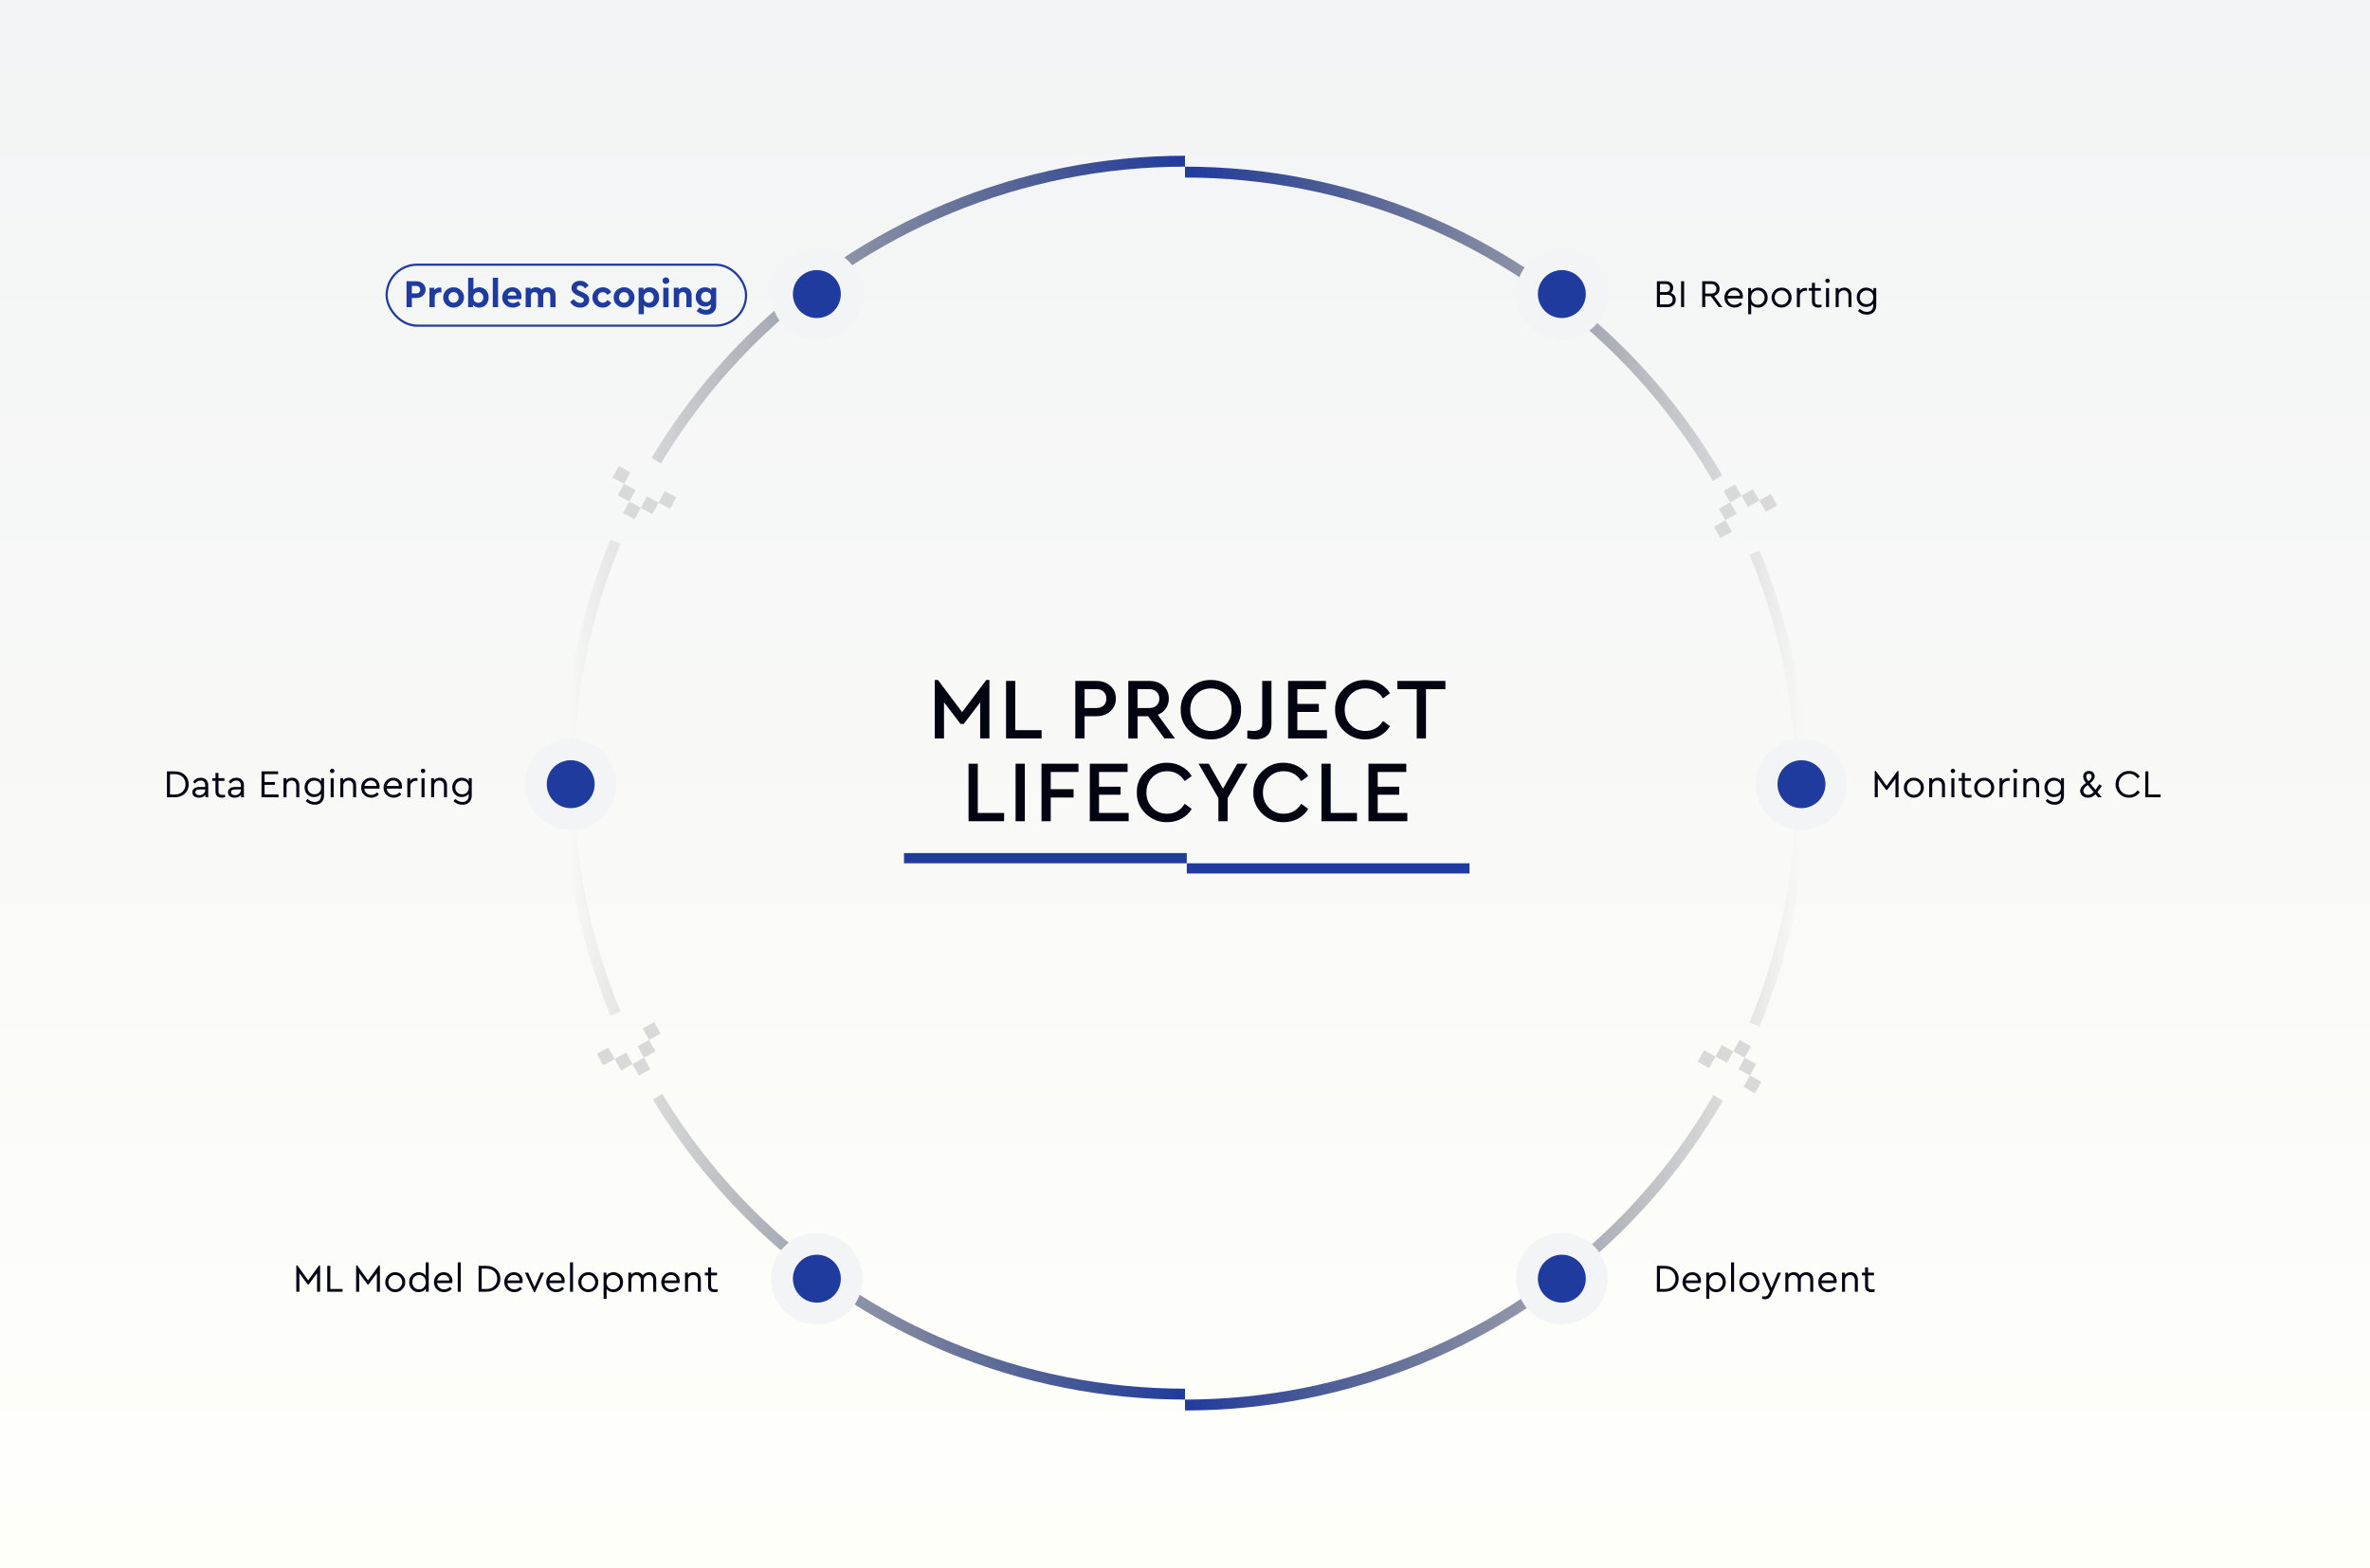 <?xml version="1.0" encoding="UTF-8"?>
<svg xmlns="http://www.w3.org/2000/svg" width="1088" height="720" viewBox="0 0 1088 720" fill="none">
  <rect x="0" y="0" width="1088" height="720" fill="#808080" stroke="none"/>
  <g clip-path="url(#clip0_16_491)">
    <rect width="1088" height="720" fill="white"></rect>
    <rect x="-7" width="1095" height="720" fill="url(#paint0_linear_16_491)"></rect>
    <path d="M544 640C506.836 640 470.036 632.68 435.701 618.458C401.365 604.236 370.168 583.39 343.889 557.111C327.738 540.961 313.64 522.953 301.87 503.5M282.542 465.299C268.32 430.964 261 394.164 261 357C261 319.836 268.32 283.036 282.542 248.701M544 74C506.836 74 470.036 81.32 435.701 95.542C401.365 109.764 370.168 130.61 343.889 156.889C327.462 173.316 313.158 191.664 301.268 211.5" stroke="url(#paint1_linear_16_491)" stroke-width="5"></path>
    <path d="M544 79C581.164 79 617.964 86.32 652.299 100.542C686.635 114.764 717.832 135.61 744.111 161.889C761.363 179.141 776.273 198.512 788.505 219.5M805.458 253.701C819.68 288.036 827 324.836 827 362C827 399.164 819.68 435.964 805.458 470.299M544 645C581.164 645 617.964 637.68 652.299 623.458C686.635 609.236 717.832 588.39 744.111 562.111C761.5 544.722 776.51 525.18 788.796 504" stroke="url(#paint2_linear_16_491)" stroke-width="5"></path>
    <path d="M186.63 141V129.12H191.094C192.342 129.12 193.368 129.474 194.172 130.182C194.976 130.89 195.378 131.814 195.378 132.954C195.378 134.082 194.976 135.006 194.172 135.726C193.368 136.446 192.342 136.806 191.094 136.806H189.06V141H186.63ZM189.06 134.682H191.094C191.658 134.682 192.096 134.526 192.408 134.214C192.732 133.89 192.894 133.47 192.894 132.954C192.894 132.45 192.726 132.042 192.39 131.73C192.066 131.418 191.634 131.262 191.094 131.262H189.06V134.682ZM202.627 132.09V134.232H201.979C201.235 134.232 200.647 134.43 200.215 134.826C199.795 135.222 199.585 135.798 199.585 136.554V141H197.155V132.09H199.387V133.152C200.011 132.372 200.827 131.982 201.835 131.982C202.135 131.982 202.399 132.018 202.627 132.09ZM203.454 136.536C203.43 135.264 203.892 134.166 204.84 133.242C205.788 132.318 206.916 131.868 208.224 131.892C209.532 131.868 210.66 132.318 211.608 133.242C212.568 134.166 213.036 135.264 213.012 136.536C213.036 137.808 212.568 138.912 211.608 139.848C210.648 140.772 209.514 141.222 208.206 141.198C206.898 141.222 205.77 140.772 204.822 139.848C203.886 138.912 203.43 137.808 203.454 136.536ZM209.862 138.282C210.306 137.826 210.528 137.25 210.528 136.554C210.528 135.858 210.306 135.276 209.862 134.808C209.43 134.34 208.884 134.106 208.224 134.106C207.552 134.106 207 134.34 206.568 134.808C206.136 135.264 205.92 135.846 205.92 136.554C205.92 137.25 206.136 137.826 206.568 138.282C207 138.738 207.552 138.966 208.224 138.966C208.884 138.966 209.43 138.738 209.862 138.282ZM223.099 133.224C223.915 134.1 224.323 135.21 224.323 136.554C224.323 137.898 223.915 139.014 223.099 139.902C222.283 140.778 221.251 141.216 220.003 141.216C218.743 141.216 217.789 140.778 217.141 139.902V141H214.909V127.5H217.339V132.954C217.987 132.246 218.875 131.892 220.003 131.892C221.251 131.892 222.283 132.336 223.099 133.224ZM221.857 136.536C221.857 135.816 221.635 135.228 221.191 134.772C220.759 134.316 220.213 134.088 219.553 134.088C218.905 134.088 218.365 134.31 217.933 134.754C217.513 135.186 217.303 135.786 217.303 136.554C217.303 137.322 217.513 137.922 217.933 138.354C218.365 138.786 218.905 139.002 219.553 139.002C220.225 139.002 220.777 138.774 221.209 138.318C221.641 137.862 221.857 137.268 221.857 136.536ZM226.229 141V127.5H228.659V141H226.229ZM239.253 137.364H233.007C233.151 137.928 233.439 138.366 233.871 138.678C234.315 138.978 234.861 139.128 235.509 139.128C236.385 139.128 237.213 138.828 237.993 138.228L239.001 139.884C237.933 140.772 236.745 141.216 235.437 141.216C234.069 141.24 232.905 140.796 231.945 139.884C230.997 138.96 230.535 137.85 230.559 136.554C230.535 135.27 230.985 134.166 231.909 133.242C232.833 132.318 233.937 131.868 235.221 131.892C236.445 131.892 237.447 132.288 238.227 133.08C239.019 133.872 239.415 134.856 239.415 136.032C239.415 136.464 239.361 136.908 239.253 137.364ZM233.007 135.654H237.057C237.045 135.114 236.853 134.682 236.481 134.358C236.121 134.022 235.671 133.854 235.131 133.854C234.615 133.854 234.165 134.016 233.781 134.34C233.397 134.664 233.139 135.102 233.007 135.654ZM255.045 135.474V141H252.615V135.816C252.615 135.288 252.471 134.868 252.183 134.556C251.895 134.244 251.511 134.088 251.031 134.088C250.551 134.088 250.155 134.244 249.843 134.556C249.543 134.868 249.393 135.27 249.393 135.762V141H246.963V135.816C246.963 135.288 246.819 134.868 246.531 134.556C246.243 134.244 245.859 134.088 245.379 134.088C244.887 134.088 244.491 134.244 244.191 134.556C243.891 134.868 243.741 135.288 243.741 135.816V141H241.311V132.09H243.543V132.882C244.167 132.222 245.007 131.892 246.063 131.892C247.227 131.892 248.109 132.318 248.709 133.17C249.465 132.318 250.455 131.892 251.679 131.892C252.711 131.892 253.527 132.216 254.127 132.864C254.739 133.512 255.045 134.382 255.045 135.474ZM261.739 138.588L263.413 137.328C264.253 138.48 265.225 139.056 266.329 139.056C266.857 139.056 267.271 138.942 267.571 138.714C267.871 138.474 268.021 138.15 268.021 137.742C268.021 137.406 267.919 137.148 267.715 136.968C267.511 136.776 267.109 136.542 266.509 136.266L265.231 135.69C263.311 134.838 262.351 133.698 262.351 132.27C262.351 131.262 262.723 130.452 263.467 129.84C264.211 129.216 265.153 128.904 266.293 128.904C267.181 128.904 267.961 129.108 268.633 129.516C269.305 129.912 269.833 130.458 270.217 131.154L268.561 132.432C267.949 131.52 267.193 131.064 266.293 131.064C265.861 131.064 265.507 131.166 265.231 131.37C264.955 131.574 264.817 131.856 264.817 132.216C264.817 132.516 264.913 132.762 265.105 132.954C265.309 133.134 265.675 133.344 266.203 133.584L267.553 134.178C268.573 134.634 269.317 135.132 269.785 135.672C270.253 136.2 270.487 136.86 270.487 137.652C270.487 138.72 270.097 139.584 269.317 140.244C268.537 140.892 267.541 141.216 266.329 141.216C265.333 141.216 264.433 140.982 263.629 140.514C262.837 140.046 262.207 139.404 261.739 138.588ZM271.956 136.536C271.956 135.24 272.418 134.142 273.342 133.242C274.266 132.342 275.394 131.892 276.726 131.892C278.478 131.892 279.768 132.624 280.596 134.088L278.904 135.402C278.304 134.538 277.59 134.106 276.762 134.106C276.078 134.106 275.514 134.34 275.07 134.808C274.638 135.264 274.422 135.84 274.422 136.536C274.422 137.244 274.638 137.832 275.07 138.3C275.514 138.756 276.078 138.984 276.762 138.984C277.59 138.984 278.304 138.558 278.904 137.706L280.596 139.002C280.2 139.698 279.666 140.244 278.994 140.64C278.334 141.024 277.578 141.216 276.726 141.216C275.418 141.24 274.29 140.79 273.342 139.866C272.394 138.93 271.932 137.82 271.956 136.536ZM281.712 136.536C281.688 135.264 282.15 134.166 283.098 133.242C284.046 132.318 285.174 131.868 286.482 131.892C287.79 131.868 288.918 132.318 289.866 133.242C290.826 134.166 291.294 135.264 291.27 136.536C291.294 137.808 290.826 138.912 289.866 139.848C288.906 140.772 287.772 141.222 286.464 141.198C285.156 141.222 284.028 140.772 283.08 139.848C282.144 138.912 281.688 137.808 281.712 136.536ZM288.12 138.282C288.564 137.826 288.786 137.25 288.786 136.554C288.786 135.858 288.564 135.276 288.12 134.808C287.688 134.34 287.142 134.106 286.482 134.106C285.81 134.106 285.258 134.34 284.826 134.808C284.394 135.264 284.178 135.846 284.178 136.554C284.178 137.25 284.394 137.826 284.826 138.282C285.258 138.738 285.81 138.966 286.482 138.966C287.142 138.966 287.688 138.738 288.12 138.282ZM301.339 133.224C302.167 134.1 302.581 135.204 302.581 136.536C302.581 137.868 302.167 138.984 301.339 139.884C300.523 140.772 299.497 141.216 298.261 141.216C297.145 141.216 296.257 140.856 295.597 140.136V144.24H293.167V132.09H295.399V133.206C296.011 132.33 296.965 131.892 298.261 131.892C299.497 131.892 300.523 132.336 301.339 133.224ZM300.115 136.554C300.115 135.822 299.899 135.228 299.467 134.772C299.035 134.316 298.483 134.088 297.811 134.088C297.163 134.088 296.623 134.304 296.191 134.736C295.771 135.168 295.561 135.768 295.561 136.536C295.561 137.304 295.771 137.91 296.191 138.354C296.623 138.786 297.163 139.002 297.811 139.002C298.471 139.002 299.017 138.774 299.449 138.318C299.893 137.862 300.115 137.274 300.115 136.554ZM304.487 141V132.09H306.917V141H304.487ZM304.145 128.85C304.145 128.418 304.295 128.058 304.595 127.77C304.895 127.482 305.261 127.338 305.693 127.338C306.125 127.338 306.491 127.482 306.791 127.77C307.103 128.058 307.259 128.418 307.259 128.85C307.259 129.27 307.103 129.624 306.791 129.912C306.491 130.2 306.125 130.344 305.693 130.344C305.261 130.344 304.895 130.2 304.595 129.912C304.295 129.624 304.145 129.27 304.145 128.85ZM317.511 135.474V141H315.099V135.798C315.099 135.282 314.943 134.868 314.631 134.556C314.331 134.232 313.935 134.07 313.443 134.07C312.951 134.07 312.543 134.232 312.219 134.556C311.907 134.868 311.751 135.282 311.751 135.798V141H309.321V132.09H311.553V132.9C312.225 132.228 313.095 131.892 314.163 131.892C315.195 131.892 316.011 132.216 316.611 132.864C317.211 133.512 317.511 134.382 317.511 135.474ZM326.565 132.09H328.797V140.01C328.797 141.438 328.383 142.536 327.555 143.304C326.727 144.072 325.605 144.456 324.189 144.456C322.521 144.456 321.063 143.904 319.815 142.8L321.093 141.108C322.125 141.876 323.091 142.26 323.991 142.26C324.723 142.26 325.299 142.08 325.719 141.72C326.151 141.36 326.367 140.838 326.367 140.154V139.668C325.719 140.376 324.813 140.73 323.649 140.73C322.413 140.73 321.393 140.316 320.589 139.488C319.785 138.66 319.383 137.598 319.383 136.302C319.383 134.994 319.785 133.932 320.589 133.116C321.393 132.3 322.413 131.892 323.649 131.892C324.945 131.892 325.917 132.33 326.565 133.206V132.09ZM326.403 136.266C326.403 135.534 326.187 134.97 325.755 134.574C325.335 134.166 324.801 133.962 324.153 133.962C323.481 133.962 322.929 134.172 322.497 134.592C322.065 135.012 321.849 135.576 321.849 136.284C321.849 136.992 322.065 137.568 322.497 138.012C322.941 138.456 323.493 138.678 324.153 138.678C324.789 138.678 325.323 138.462 325.755 138.03C326.187 137.598 326.403 137.01 326.403 136.266Z" fill="#203B9E"></path>
    <path d="M76.638 366V354.12H80.166C82.134 354.12 83.7 354.672 84.864 355.776C86.04 356.868 86.628 358.29 86.628 360.042C86.628 361.782 86.04 363.21 84.864 364.326C83.688 365.442 82.122 366 80.166 366H76.638ZM78.042 364.74H80.148C81.684 364.74 82.902 364.302 83.802 363.426C84.714 362.55 85.17 361.422 85.17 360.042C85.17 358.65 84.72 357.528 83.82 356.676C82.92 355.812 81.696 355.38 80.148 355.38H78.042V364.74ZM95.598 360.6V366H94.302V364.866C93.63 365.754 92.646 366.198 91.35 366.198C90.438 366.198 89.7 365.976 89.136 365.532C88.572 365.076 88.29 364.476 88.29 363.732C88.29 362.988 88.578 362.394 89.154 361.95C89.73 361.506 90.492 361.284 91.44 361.284H94.212V360.528C94.212 359.82 94.02 359.274 93.636 358.89C93.264 358.506 92.748 358.314 92.088 358.314C91.104 358.314 90.252 358.782 89.532 359.718L88.614 358.962C89.394 357.678 90.582 357.036 92.178 357.036C93.234 357.036 94.068 357.348 94.68 357.972C95.292 358.584 95.598 359.46 95.598 360.6ZM94.212 362.634V362.418H91.602C90.342 362.418 89.712 362.832 89.712 363.66C89.712 364.092 89.88 364.434 90.216 364.686C90.564 364.926 91.002 365.046 91.53 365.046C92.262 365.046 92.892 364.812 93.42 364.344C93.948 363.876 94.212 363.306 94.212 362.634ZM103.326 364.83V366C102.738 366.132 102.252 366.198 101.868 366.198C100.932 366.198 100.206 365.958 99.69 365.478C99.174 364.998 98.916 364.29 98.916 363.354V358.476H97.44V357.234H98.916V354.84H100.302V357.234H103.038V358.476H100.302V363.264C100.302 363.864 100.452 364.296 100.752 364.56C101.064 364.812 101.532 364.938 102.156 364.938C102.492 364.938 102.882 364.902 103.326 364.83ZM111.963 360.6V366H110.667V364.866C109.995 365.754 109.011 366.198 107.715 366.198C106.803 366.198 106.065 365.976 105.501 365.532C104.937 365.076 104.655 364.476 104.655 363.732C104.655 362.988 104.943 362.394 105.519 361.95C106.095 361.506 106.857 361.284 107.805 361.284H110.577V360.528C110.577 359.82 110.385 359.274 110.001 358.89C109.629 358.506 109.113 358.314 108.453 358.314C107.469 358.314 106.617 358.782 105.897 359.718L104.979 358.962C105.759 357.678 106.947 357.036 108.543 357.036C109.599 357.036 110.433 357.348 111.045 357.972C111.657 358.584 111.963 359.46 111.963 360.6ZM110.577 362.634V362.418H107.967C106.707 362.418 106.077 362.832 106.077 363.66C106.077 364.092 106.245 364.434 106.581 364.686C106.929 364.926 107.367 365.046 107.895 365.046C108.627 365.046 109.257 364.812 109.785 364.344C110.313 363.876 110.577 363.306 110.577 362.634ZM120.056 366V354.12H127.67V355.38H121.46V359.016H126.212V360.276H121.46V364.74H127.886V366H120.056ZM137.397 360.492V366H136.011V360.654C136.011 359.958 135.813 359.394 135.417 358.962C135.033 358.53 134.505 358.314 133.833 358.314C133.161 358.314 132.609 358.536 132.177 358.98C131.745 359.412 131.529 359.97 131.529 360.654V366H130.143V357.234H131.439V358.17C132.123 357.414 133.023 357.036 134.139 357.036C135.147 357.036 135.939 357.354 136.515 357.99C137.103 358.614 137.397 359.448 137.397 360.492ZM147.449 357.234H148.763V365.154C148.763 366.474 148.379 367.518 147.611 368.286C146.843 369.054 145.805 369.438 144.497 369.438C142.877 369.438 141.503 368.874 140.375 367.746L141.185 366.774C142.241 367.698 143.333 368.16 144.461 368.16C145.373 368.16 146.087 367.902 146.603 367.386C147.119 366.882 147.377 366.162 147.377 365.226V364.452C147.029 364.908 146.561 365.268 145.973 365.532C145.397 365.784 144.779 365.91 144.119 365.91C142.883 365.91 141.857 365.49 141.041 364.65C140.225 363.81 139.817 362.754 139.817 361.482C139.817 360.222 140.225 359.166 141.041 358.314C141.869 357.462 142.895 357.036 144.119 357.036C144.815 357.036 145.457 357.18 146.045 357.468C146.645 357.744 147.113 358.134 147.449 358.638V357.234ZM147.395 361.482C147.395 360.486 147.095 359.718 146.495 359.178C145.907 358.626 145.187 358.35 144.335 358.35C143.435 358.35 142.691 358.65 142.103 359.25C141.515 359.838 141.221 360.588 141.221 361.5C141.221 362.424 141.515 363.18 142.103 363.768C142.691 364.344 143.435 364.632 144.335 364.632C145.199 364.632 145.925 364.362 146.513 363.822C147.101 363.27 147.395 362.49 147.395 361.482ZM151.8 366V357.234H153.186V366H151.8ZM151.458 353.886C151.458 353.61 151.56 353.376 151.764 353.184C151.968 352.98 152.214 352.878 152.502 352.878C152.778 352.878 153.018 352.98 153.222 353.184C153.426 353.376 153.528 353.61 153.528 353.886C153.528 354.174 153.426 354.414 153.222 354.606C153.03 354.798 152.79 354.894 152.502 354.894C152.214 354.894 151.968 354.798 151.764 354.606C151.56 354.414 151.458 354.174 151.458 353.886ZM163.483 360.492V366H162.097V360.654C162.097 359.958 161.899 359.394 161.503 358.962C161.119 358.53 160.591 358.314 159.919 358.314C159.247 358.314 158.695 358.536 158.263 358.98C157.831 359.412 157.615 359.97 157.615 360.654V366H156.229V357.234H157.525V358.17C158.209 357.414 159.109 357.036 160.225 357.036C161.233 357.036 162.025 357.354 162.601 357.99C163.189 358.614 163.483 359.448 163.483 360.492ZM174.165 362.04H167.235C167.319 362.904 167.661 363.6 168.261 364.128C168.861 364.656 169.593 364.92 170.457 364.92C171.453 364.92 172.347 364.524 173.139 363.732L173.949 364.668C172.965 365.688 171.795 366.198 170.439 366.198C169.131 366.198 168.027 365.76 167.127 364.884C166.239 363.996 165.795 362.91 165.795 361.626C165.795 360.354 166.227 359.274 167.091 358.386C167.967 357.486 169.029 357.036 170.277 357.036C171.417 357.036 172.365 357.408 173.121 358.152C173.889 358.896 174.273 359.844 174.273 360.996C174.273 361.332 174.237 361.68 174.165 362.04ZM167.289 360.816H172.851C172.839 360.048 172.587 359.436 172.095 358.98C171.603 358.524 170.985 358.296 170.241 358.296C169.509 358.296 168.873 358.53 168.333 358.998C167.793 359.454 167.445 360.06 167.289 360.816ZM184.448 362.04H177.518C177.602 362.904 177.944 363.6 178.544 364.128C179.144 364.656 179.876 364.92 180.74 364.92C181.736 364.92 182.63 364.524 183.422 363.732L184.232 364.668C183.248 365.688 182.078 366.198 180.722 366.198C179.414 366.198 178.31 365.76 177.41 364.884C176.522 363.996 176.078 362.91 176.078 361.626C176.078 360.354 176.51 359.274 177.374 358.386C178.25 357.486 179.312 357.036 180.56 357.036C181.7 357.036 182.648 357.408 183.404 358.152C184.172 358.896 184.556 359.844 184.556 360.996C184.556 361.332 184.52 361.68 184.448 362.04ZM177.572 360.816H183.134C183.122 360.048 182.87 359.436 182.378 358.98C181.886 358.524 181.268 358.296 180.524 358.296C179.792 358.296 179.156 358.53 178.616 358.998C178.076 359.454 177.728 360.06 177.572 360.816ZM191.653 357.234V358.458H191.131C190.363 358.458 189.709 358.692 189.169 359.16C188.641 359.628 188.377 360.252 188.377 361.032V366H186.991V357.234H188.287V358.476C188.935 357.6 189.841 357.162 191.005 357.162C191.233 357.162 191.449 357.186 191.653 357.234ZM193.512 366V357.234H194.898V366H193.512ZM193.17 353.886C193.17 353.61 193.272 353.376 193.476 353.184C193.68 352.98 193.926 352.878 194.214 352.878C194.49 352.878 194.73 352.98 194.934 353.184C195.138 353.376 195.24 353.61 195.24 353.886C195.24 354.174 195.138 354.414 194.934 354.606C194.742 354.798 194.502 354.894 194.214 354.894C193.926 354.894 193.68 354.798 193.476 354.606C193.272 354.414 193.17 354.174 193.17 353.886ZM205.196 360.492V366H203.81V360.654C203.81 359.958 203.612 359.394 203.216 358.962C202.832 358.53 202.304 358.314 201.632 358.314C200.96 358.314 200.408 358.536 199.976 358.98C199.544 359.412 199.328 359.97 199.328 360.654V366H197.942V357.234H199.238V358.17C199.922 357.414 200.822 357.036 201.938 357.036C202.946 357.036 203.738 357.354 204.314 357.99C204.902 358.614 205.196 359.448 205.196 360.492ZM215.247 357.234H216.561V365.154C216.561 366.474 216.177 367.518 215.409 368.286C214.641 369.054 213.603 369.438 212.295 369.438C210.675 369.438 209.301 368.874 208.173 367.746L208.983 366.774C210.039 367.698 211.131 368.16 212.259 368.16C213.171 368.16 213.885 367.902 214.401 367.386C214.917 366.882 215.175 366.162 215.175 365.226V364.452C214.827 364.908 214.359 365.268 213.771 365.532C213.195 365.784 212.577 365.91 211.917 365.91C210.681 365.91 209.655 365.49 208.839 364.65C208.023 363.81 207.615 362.754 207.615 361.482C207.615 360.222 208.023 359.166 208.839 358.314C209.667 357.462 210.693 357.036 211.917 357.036C212.613 357.036 213.255 357.18 213.843 357.468C214.443 357.744 214.911 358.134 215.247 358.638V357.234ZM215.193 361.482C215.193 360.486 214.893 359.718 214.293 359.178C213.705 358.626 212.985 358.35 212.133 358.35C211.233 358.35 210.489 358.65 209.901 359.25C209.313 359.838 209.019 360.588 209.019 361.5C209.019 362.424 209.313 363.18 209.901 363.768C210.489 364.344 211.233 364.632 212.133 364.632C212.997 364.632 213.723 364.362 214.311 363.822C214.899 363.27 215.193 362.49 215.193 361.482Z" fill="#020412"></path>
    <path d="M146.469 580.922H146.955V593H145.551V584.486L141.753 589.634H141.249L137.433 584.45V593H136.029V580.922H136.533L141.483 587.78L146.469 580.922ZM150.232 593V581.12H151.636V591.74H157.27V593H150.232ZM173.926 580.922H174.412V593H173.008V584.486L169.21 589.634H168.706L164.89 584.45V593H163.486V580.922H163.99L168.94 587.78L173.926 580.922ZM176.863 588.608C176.839 587.36 177.283 586.28 178.195 585.368C179.119 584.456 180.205 584.012 181.453 584.036C182.713 584.012 183.799 584.456 184.711 585.368C185.623 586.28 186.067 587.36 186.043 588.608C186.067 589.844 185.617 590.924 184.693 591.848C183.769 592.76 182.683 593.204 181.435 593.18C180.187 593.204 179.107 592.76 178.195 591.848C177.283 590.924 176.839 589.844 176.863 588.608ZM184.621 588.626C184.621 587.69 184.315 586.904 183.703 586.268C183.103 585.632 182.353 585.314 181.453 585.314C180.553 585.314 179.797 585.632 179.185 586.268C178.585 586.892 178.285 587.678 178.285 588.626C178.285 589.55 178.585 590.33 179.185 590.966C179.797 591.59 180.547 591.902 181.435 591.902C182.323 591.902 183.073 591.584 183.685 590.948C184.309 590.312 184.621 589.538 184.621 588.626ZM195.427 579.5H196.813V593H195.499V591.614C195.163 592.106 194.695 592.496 194.095 592.784C193.507 593.06 192.871 593.198 192.187 593.198C190.951 593.198 189.919 592.76 189.091 591.884C188.263 590.996 187.849 589.91 187.849 588.626C187.849 587.33 188.263 586.244 189.091 585.368C189.931 584.48 190.963 584.036 192.187 584.036C192.847 584.036 193.465 584.168 194.041 584.432C194.617 584.696 195.079 585.062 195.427 585.53V579.5ZM195.445 588.626C195.445 587.57 195.145 586.754 194.545 586.178C193.957 585.602 193.237 585.314 192.385 585.314C191.497 585.314 190.753 585.626 190.153 586.25C189.565 586.874 189.271 587.66 189.271 588.608C189.271 589.556 189.565 590.348 190.153 590.984C190.753 591.608 191.497 591.92 192.385 591.92C193.237 591.92 193.957 591.632 194.545 591.056C195.145 590.48 195.445 589.67 195.445 588.626ZM207.592 589.04H200.662C200.746 589.904 201.088 590.6 201.688 591.128C202.288 591.656 203.02 591.92 203.884 591.92C204.88 591.92 205.774 591.524 206.566 590.732L207.376 591.668C206.392 592.688 205.222 593.198 203.866 593.198C202.558 593.198 201.454 592.76 200.554 591.884C199.666 590.996 199.222 589.91 199.222 588.626C199.222 587.354 199.654 586.274 200.518 585.386C201.394 584.486 202.456 584.036 203.704 584.036C204.844 584.036 205.792 584.408 206.548 585.152C207.316 585.896 207.7 586.844 207.7 587.996C207.7 588.332 207.664 588.68 207.592 589.04ZM200.716 587.816H206.278C206.266 587.048 206.014 586.436 205.522 585.98C205.03 585.524 204.412 585.296 203.668 585.296C202.936 585.296 202.3 585.53 201.76 585.998C201.22 586.454 200.872 587.06 200.716 587.816ZM210.135 593V579.5H211.521V593H210.135ZM219.718 593V581.12H223.246C225.214 581.12 226.78 581.672 227.944 582.776C229.12 583.868 229.708 585.29 229.708 587.042C229.708 588.782 229.12 590.21 227.944 591.326C226.768 592.442 225.202 593 223.246 593H219.718ZM221.122 591.74H223.228C224.764 591.74 225.982 591.302 226.882 590.426C227.794 589.55 228.25 588.422 228.25 587.042C228.25 585.65 227.8 584.528 226.9 583.676C226 582.812 224.776 582.38 223.228 582.38H221.122V591.74ZM239.848 589.04H232.918C233.002 589.904 233.344 590.6 233.944 591.128C234.544 591.656 235.276 591.92 236.14 591.92C237.136 591.92 238.03 591.524 238.822 590.732L239.632 591.668C238.648 592.688 237.478 593.198 236.122 593.198C234.814 593.198 233.71 592.76 232.81 591.884C231.922 590.996 231.478 589.91 231.478 588.626C231.478 587.354 231.91 586.274 232.774 585.386C233.65 584.486 234.712 584.036 235.96 584.036C237.1 584.036 238.048 584.408 238.804 585.152C239.572 585.896 239.956 586.844 239.956 587.996C239.956 588.332 239.92 588.68 239.848 589.04ZM232.972 587.816H238.534C238.522 587.048 238.27 586.436 237.778 585.98C237.286 585.524 236.668 585.296 235.924 585.296C235.192 585.296 234.556 585.53 234.016 585.998C233.476 586.454 233.128 587.06 232.972 587.816ZM248.268 584.234H249.744L245.622 593.198H245.118L240.978 584.234H242.454L245.37 590.84L248.268 584.234ZM259.131 589.04H252.201C252.285 589.904 252.627 590.6 253.227 591.128C253.827 591.656 254.559 591.92 255.423 591.92C256.419 591.92 257.313 591.524 258.105 590.732L258.915 591.668C257.931 592.688 256.761 593.198 255.405 593.198C254.097 593.198 252.993 592.76 252.093 591.884C251.205 590.996 250.761 589.91 250.761 588.626C250.761 587.354 251.193 586.274 252.057 585.386C252.933 584.486 253.995 584.036 255.243 584.036C256.383 584.036 257.331 584.408 258.087 585.152C258.855 585.896 259.239 586.844 259.239 587.996C259.239 588.332 259.203 588.68 259.131 589.04ZM252.255 587.816H257.817C257.805 587.048 257.553 586.436 257.061 585.98C256.569 585.524 255.951 585.296 255.207 585.296C254.475 585.296 253.839 585.53 253.299 585.998C252.759 586.454 252.411 587.06 252.255 587.816ZM261.675 593V579.5H263.061V593H261.675ZM265.474 588.608C265.45 587.36 265.894 586.28 266.806 585.368C267.73 584.456 268.816 584.012 270.064 584.036C271.324 584.012 272.41 584.456 273.322 585.368C274.234 586.28 274.678 587.36 274.654 588.608C274.678 589.844 274.228 590.924 273.304 591.848C272.38 592.76 271.294 593.204 270.046 593.18C268.798 593.204 267.718 592.76 266.806 591.848C265.894 590.924 265.45 589.844 265.474 588.608ZM273.232 588.626C273.232 587.69 272.926 586.904 272.314 586.268C271.714 585.632 270.964 585.314 270.064 585.314C269.164 585.314 268.408 585.632 267.796 586.268C267.196 586.892 266.896 587.678 266.896 588.626C266.896 589.55 267.196 590.33 267.796 590.966C268.408 591.59 269.158 591.902 270.046 591.902C270.934 591.902 271.684 591.584 272.296 590.948C272.92 590.312 273.232 589.538 273.232 588.626ZM284.795 585.35C285.623 586.226 286.037 587.312 286.037 588.608C286.037 589.904 285.617 590.996 284.777 591.884C283.949 592.76 282.923 593.198 281.699 593.198C280.319 593.198 279.245 592.712 278.477 591.74V596.24H277.091V584.234H278.387V585.638C278.723 585.134 279.185 584.744 279.773 584.468C280.361 584.18 281.003 584.036 281.699 584.036C282.947 584.036 283.979 584.474 284.795 585.35ZM283.715 590.984C284.315 590.36 284.615 589.574 284.615 588.626C284.615 587.678 284.315 586.892 283.715 586.268C283.127 585.632 282.389 585.314 281.501 585.314C280.661 585.314 279.941 585.602 279.341 586.178C278.753 586.754 278.459 587.564 278.459 588.608C278.459 589.676 278.747 590.498 279.323 591.074C279.911 591.638 280.637 591.92 281.501 591.92C282.389 591.92 283.127 591.608 283.715 590.984ZM301.262 587.492V593H299.876V587.672C299.876 586.952 299.69 586.382 299.318 585.962C298.958 585.53 298.454 585.314 297.806 585.314C297.158 585.314 296.618 585.53 296.186 585.962C295.766 586.394 295.556 586.922 295.556 587.546V593H294.17V587.672C294.17 586.964 293.978 586.394 293.594 585.962C293.222 585.53 292.718 585.314 292.082 585.314C291.422 585.314 290.882 585.536 290.462 585.98C290.054 586.412 289.85 586.976 289.85 587.672V593H288.464V584.234H289.76V585.152C290.408 584.408 291.278 584.036 292.37 584.036C293.642 584.036 294.542 584.54 295.07 585.548C295.778 584.54 296.78 584.036 298.076 584.036C299.072 584.036 299.852 584.348 300.416 584.972C300.98 585.596 301.262 586.436 301.262 587.492ZM311.936 589.04H305.006C305.09 589.904 305.432 590.6 306.032 591.128C306.632 591.656 307.364 591.92 308.228 591.92C309.224 591.92 310.118 591.524 310.91 590.732L311.72 591.668C310.736 592.688 309.566 593.198 308.21 593.198C306.902 593.198 305.798 592.76 304.898 591.884C304.01 590.996 303.566 589.91 303.566 588.626C303.566 587.354 303.998 586.274 304.862 585.386C305.738 584.486 306.8 584.036 308.048 584.036C309.188 584.036 310.136 584.408 310.892 585.152C311.66 585.896 312.044 586.844 312.044 587.996C312.044 588.332 312.008 588.68 311.936 589.04ZM305.06 587.816H310.622C310.61 587.048 310.358 586.436 309.866 585.98C309.374 585.524 308.756 585.296 308.012 585.296C307.28 585.296 306.644 585.53 306.104 585.998C305.564 586.454 305.216 587.06 305.06 587.816ZM321.733 587.492V593H320.347V587.654C320.347 586.958 320.149 586.394 319.753 585.962C319.369 585.53 318.841 585.314 318.169 585.314C317.497 585.314 316.945 585.536 316.513 585.98C316.081 586.412 315.865 586.97 315.865 587.654V593H314.479V584.234H315.775V585.17C316.459 584.414 317.359 584.036 318.475 584.036C319.483 584.036 320.275 584.354 320.851 584.99C321.439 585.614 321.733 586.448 321.733 587.492ZM329.463 591.83V593C328.875 593.132 328.389 593.198 328.005 593.198C327.069 593.198 326.343 592.958 325.827 592.478C325.311 591.998 325.053 591.29 325.053 590.354V585.476H323.577V584.234H325.053V581.84H326.439V584.234H329.175V585.476H326.439V590.264C326.439 590.864 326.589 591.296 326.889 591.56C327.201 591.812 327.669 591.938 328.293 591.938C328.629 591.938 329.019 591.902 329.463 591.83Z" fill="#020412"></path>
    <path d="M760.638 593V581.12H764.166C766.134 581.12 767.7 581.672 768.864 582.776C770.04 583.868 770.628 585.29 770.628 587.042C770.628 588.782 770.04 590.21 768.864 591.326C767.688 592.442 766.122 593 764.166 593H760.638ZM762.042 591.74H764.148C765.684 591.74 766.902 591.302 767.802 590.426C768.714 589.55 769.17 588.422 769.17 587.042C769.17 585.65 768.72 584.528 767.82 583.676C766.92 582.812 765.696 582.38 764.148 582.38H762.042V591.74ZM780.768 589.04H773.838C773.922 589.904 774.264 590.6 774.864 591.128C775.464 591.656 776.196 591.92 777.06 591.92C778.056 591.92 778.95 591.524 779.742 590.732L780.552 591.668C779.568 592.688 778.398 593.198 777.042 593.198C775.734 593.198 774.63 592.76 773.73 591.884C772.842 590.996 772.398 589.91 772.398 588.626C772.398 587.354 772.83 586.274 773.694 585.386C774.57 584.486 775.632 584.036 776.88 584.036C778.02 584.036 778.968 584.408 779.724 585.152C780.492 585.896 780.876 586.844 780.876 587.996C780.876 588.332 780.84 588.68 780.768 589.04ZM773.892 587.816H779.454C779.442 587.048 779.19 586.436 778.698 585.98C778.206 585.524 777.588 585.296 776.844 585.296C776.112 585.296 775.476 585.53 774.936 585.998C774.396 586.454 774.048 587.06 773.892 587.816ZM791.015 585.35C791.843 586.226 792.257 587.312 792.257 588.608C792.257 589.904 791.837 590.996 790.997 591.884C790.169 592.76 789.143 593.198 787.919 593.198C786.539 593.198 785.465 592.712 784.697 591.74V596.24H783.311V584.234H784.607V585.638C784.943 585.134 785.405 584.744 785.993 584.468C786.581 584.18 787.223 584.036 787.919 584.036C789.167 584.036 790.199 584.474 791.015 585.35ZM789.935 590.984C790.535 590.36 790.835 589.574 790.835 588.626C790.835 587.678 790.535 586.892 789.935 586.268C789.347 585.632 788.609 585.314 787.721 585.314C786.881 585.314 786.161 585.602 785.561 586.178C784.973 586.754 784.679 587.564 784.679 588.608C784.679 589.676 784.967 590.498 785.543 591.074C786.131 591.638 786.857 591.92 787.721 591.92C788.609 591.92 789.347 591.608 789.935 590.984ZM794.684 593V579.5H796.07V593H794.684ZM798.484 588.608C798.46 587.36 798.904 586.28 799.816 585.368C800.74 584.456 801.826 584.012 803.074 584.036C804.334 584.012 805.42 584.456 806.332 585.368C807.244 586.28 807.688 587.36 807.664 588.608C807.688 589.844 807.238 590.924 806.314 591.848C805.39 592.76 804.304 593.204 803.056 593.18C801.808 593.204 800.728 592.76 799.816 591.848C798.904 590.924 798.46 589.844 798.484 588.608ZM806.242 588.626C806.242 587.69 805.936 586.904 805.324 586.268C804.724 585.632 803.974 585.314 803.074 585.314C802.174 585.314 801.418 585.632 800.806 586.268C800.206 586.892 799.906 587.678 799.906 588.626C799.906 589.55 800.206 590.33 800.806 590.966C801.418 591.59 802.168 591.902 803.056 591.902C803.944 591.902 804.694 591.584 805.306 590.948C805.93 590.312 806.242 589.538 806.242 588.626ZM816.135 584.234H817.611L813.291 594.224C812.643 595.7 811.653 596.438 810.321 596.438C809.853 596.438 809.403 596.378 808.971 596.258V595.088C809.475 595.148 809.829 595.178 810.033 595.178C810.513 595.178 810.909 595.07 811.221 594.854C811.533 594.65 811.797 594.29 812.013 593.774L812.481 592.73L808.845 584.234H810.339L813.237 591.218L816.135 584.234ZM832.408 587.492V593H831.022V587.672C831.022 586.952 830.836 586.382 830.464 585.962C830.104 585.53 829.6 585.314 828.952 585.314C828.304 585.314 827.764 585.53 827.332 585.962C826.912 586.394 826.702 586.922 826.702 587.546V593H825.316V587.672C825.316 586.964 825.124 586.394 824.74 585.962C824.368 585.53 823.864 585.314 823.228 585.314C822.568 585.314 822.028 585.536 821.608 585.98C821.2 586.412 820.996 586.976 820.996 587.672V593H819.61V584.234H820.906V585.152C821.554 584.408 822.424 584.036 823.516 584.036C824.788 584.036 825.688 584.54 826.216 585.548C826.924 584.54 827.926 584.036 829.222 584.036C830.218 584.036 830.998 584.348 831.562 584.972C832.126 585.596 832.408 586.436 832.408 587.492ZM843.083 589.04H836.153C836.237 589.904 836.579 590.6 837.179 591.128C837.779 591.656 838.511 591.92 839.375 591.92C840.371 591.92 841.265 591.524 842.057 590.732L842.867 591.668C841.883 592.688 840.713 593.198 839.357 593.198C838.049 593.198 836.945 592.76 836.045 591.884C835.157 590.996 834.713 589.91 834.713 588.626C834.713 587.354 835.145 586.274 836.009 585.386C836.885 584.486 837.947 584.036 839.195 584.036C840.335 584.036 841.283 584.408 842.039 585.152C842.807 585.896 843.191 586.844 843.191 587.996C843.191 588.332 843.155 588.68 843.083 589.04ZM836.207 587.816H841.769C841.757 587.048 841.505 586.436 841.013 585.98C840.521 585.524 839.903 585.296 839.159 585.296C838.427 585.296 837.791 585.53 837.251 585.998C836.711 586.454 836.363 587.06 836.207 587.816ZM852.88 587.492V593H851.494V587.654C851.494 586.958 851.296 586.394 850.9 585.962C850.516 585.53 849.988 585.314 849.316 585.314C848.644 585.314 848.092 585.536 847.66 585.98C847.228 586.412 847.012 586.97 847.012 587.654V593H845.626V584.234H846.922V585.17C847.606 584.414 848.506 584.036 849.622 584.036C850.63 584.036 851.422 584.354 851.998 584.99C852.586 585.614 852.88 586.448 852.88 587.492ZM860.609 591.83V593C860.021 593.132 859.535 593.198 859.151 593.198C858.215 593.198 857.489 592.958 856.973 592.478C856.457 591.998 856.199 591.29 856.199 590.354V585.476H854.723V584.234H856.199V581.84H857.585V584.234H860.321V585.476H857.585V590.264C857.585 590.864 857.735 591.296 858.035 591.56C858.347 591.812 858.815 591.938 859.439 591.938C859.775 591.938 860.165 591.902 860.609 591.83Z" fill="#020412"></path>
    <path d="M871.078 353.922H871.564V366H870.16V357.486L866.362 362.634H865.858L862.042 357.45V366H860.638V353.922H861.142L866.092 360.78L871.078 353.922ZM874.015 361.608C873.991 360.36 874.435 359.28 875.347 358.368C876.271 357.456 877.357 357.012 878.605 357.036C879.865 357.012 880.951 357.456 881.863 358.368C882.775 359.28 883.219 360.36 883.195 361.608C883.219 362.844 882.769 363.924 881.845 364.848C880.921 365.76 879.835 366.204 878.587 366.18C877.339 366.204 876.259 365.76 875.347 364.848C874.435 363.924 873.991 362.844 874.015 361.608ZM881.773 361.626C881.773 360.69 881.467 359.904 880.855 359.268C880.255 358.632 879.505 358.314 878.605 358.314C877.705 358.314 876.949 358.632 876.337 359.268C875.737 359.892 875.437 360.678 875.437 361.626C875.437 362.55 875.737 363.33 876.337 363.966C876.949 364.59 877.699 364.902 878.587 364.902C879.475 364.902 880.225 364.584 880.837 363.948C881.461 363.312 881.773 362.538 881.773 361.626ZM892.886 360.492V366H891.5V360.654C891.5 359.958 891.302 359.394 890.906 358.962C890.522 358.53 889.994 358.314 889.322 358.314C888.65 358.314 888.098 358.536 887.666 358.98C887.234 359.412 887.018 359.97 887.018 360.654V366H885.632V357.234H886.928V358.17C887.612 357.414 888.512 357.036 889.628 357.036C890.636 357.036 891.428 357.354 892.004 357.99C892.592 358.614 892.886 359.448 892.886 360.492ZM895.827 366V357.234H897.213V366H895.827ZM895.485 353.886C895.485 353.61 895.587 353.376 895.791 353.184C895.995 352.98 896.241 352.878 896.529 352.878C896.805 352.878 897.045 352.98 897.249 353.184C897.453 353.376 897.555 353.61 897.555 353.886C897.555 354.174 897.453 354.414 897.249 354.606C897.057 354.798 896.817 354.894 896.529 354.894C896.241 354.894 895.995 354.798 895.791 354.606C895.587 354.414 895.485 354.174 895.485 353.886ZM905.045 364.83V366C904.457 366.132 903.971 366.198 903.587 366.198C902.651 366.198 901.925 365.958 901.409 365.478C900.893 364.998 900.635 364.29 900.635 363.354V358.476H899.159V357.234H900.635V354.84H902.021V357.234H904.757V358.476H902.021V363.264C902.021 363.864 902.171 364.296 902.471 364.56C902.783 364.812 903.251 364.938 903.875 364.938C904.211 364.938 904.601 364.902 905.045 364.83ZM906.306 361.608C906.282 360.36 906.726 359.28 907.638 358.368C908.562 357.456 909.648 357.012 910.896 357.036C912.156 357.012 913.242 357.456 914.154 358.368C915.066 359.28 915.51 360.36 915.486 361.608C915.51 362.844 915.06 363.924 914.136 364.848C913.212 365.76 912.126 366.204 910.878 366.18C909.63 366.204 908.55 365.76 907.638 364.848C906.726 363.924 906.282 362.844 906.306 361.608ZM914.064 361.626C914.064 360.69 913.758 359.904 913.146 359.268C912.546 358.632 911.796 358.314 910.896 358.314C909.996 358.314 909.24 358.632 908.628 359.268C908.028 359.892 907.728 360.678 907.728 361.626C907.728 362.55 908.028 363.33 908.628 363.966C909.24 364.59 909.99 364.902 910.878 364.902C911.766 364.902 912.516 364.584 913.128 363.948C913.752 363.312 914.064 362.538 914.064 361.626ZM922.585 357.234V358.458H922.063C921.295 358.458 920.641 358.692 920.101 359.16C919.573 359.628 919.309 360.252 919.309 361.032V366H917.923V357.234H919.219V358.476C919.867 357.6 920.773 357.162 921.937 357.162C922.165 357.162 922.381 357.186 922.585 357.234ZM924.444 366V357.234H925.83V366H924.444ZM924.102 353.886C924.102 353.61 924.204 353.376 924.408 353.184C924.612 352.98 924.858 352.878 925.146 352.878C925.422 352.878 925.662 352.98 925.866 353.184C926.07 353.376 926.172 353.61 926.172 353.886C926.172 354.174 926.07 354.414 925.866 354.606C925.674 354.798 925.434 354.894 925.146 354.894C924.858 354.894 924.612 354.798 924.408 354.606C924.204 354.414 924.102 354.174 924.102 353.886ZM936.128 360.492V366H934.742V360.654C934.742 359.958 934.544 359.394 934.148 358.962C933.764 358.53 933.236 358.314 932.564 358.314C931.892 358.314 931.34 358.536 930.908 358.98C930.476 359.412 930.26 359.97 930.26 360.654V366H928.874V357.234H930.17V358.17C930.854 357.414 931.754 357.036 932.87 357.036C933.878 357.036 934.67 357.354 935.246 357.99C935.834 358.614 936.128 359.448 936.128 360.492ZM946.179 357.234H947.493V365.154C947.493 366.474 947.109 367.518 946.341 368.286C945.573 369.054 944.535 369.438 943.227 369.438C941.607 369.438 940.233 368.874 939.105 367.746L939.915 366.774C940.971 367.698 942.063 368.16 943.191 368.16C944.103 368.16 944.817 367.902 945.333 367.386C945.849 366.882 946.107 366.162 946.107 365.226V364.452C945.759 364.908 945.291 365.268 944.703 365.532C944.127 365.784 943.509 365.91 942.849 365.91C941.613 365.91 940.587 365.49 939.771 364.65C938.955 363.81 938.547 362.754 938.547 361.482C938.547 360.222 938.955 359.166 939.771 358.314C940.599 357.462 941.625 357.036 942.849 357.036C943.545 357.036 944.187 357.18 944.775 357.468C945.375 357.744 945.843 358.134 946.179 358.638V357.234ZM946.125 361.482C946.125 360.486 945.825 359.718 945.225 359.178C944.637 358.626 943.917 358.35 943.065 358.35C942.165 358.35 941.421 358.65 940.833 359.25C940.245 359.838 939.951 360.588 939.951 361.5C939.951 362.424 940.245 363.18 940.833 363.768C941.421 364.344 942.165 364.632 943.065 364.632C943.929 364.632 944.655 364.362 945.243 363.822C945.831 363.27 946.125 362.49 946.125 361.482ZM964.881 360.744L964.683 361.05C964.023 362.058 963.423 362.928 962.883 363.66L964.845 366H963.153L962.019 364.65C960.987 365.682 959.841 366.198 958.581 366.198C957.525 366.198 956.655 365.904 955.971 365.316C955.287 364.728 954.945 363.99 954.945 363.102C954.945 362.466 955.143 361.872 955.539 361.32C955.947 360.768 956.643 360.126 957.627 359.394C957.171 358.806 956.841 358.302 956.637 357.882C956.445 357.45 956.349 357 956.349 356.532C956.349 355.752 956.589 355.122 957.069 354.642C957.561 354.162 958.203 353.922 958.995 353.922C959.751 353.922 960.375 354.156 960.867 354.624C961.359 355.08 961.605 355.662 961.605 356.37C961.605 357.39 960.897 358.452 959.481 359.556L962.001 362.58C962.361 362.076 962.751 361.494 963.171 360.834L963.729 359.988L964.881 360.744ZM957.717 356.532C957.717 357.108 958.053 357.81 958.725 358.638C959.277 358.194 959.667 357.804 959.895 357.468C960.123 357.132 960.237 356.784 960.237 356.424C960.237 356.04 960.123 355.74 959.895 355.524C959.679 355.308 959.379 355.2 958.995 355.2C958.143 355.2 957.717 355.644 957.717 356.532ZM961.155 363.606L958.437 360.348C957.597 361.008 957.051 361.5 956.799 361.824C956.547 362.148 956.421 362.532 956.421 362.976C956.421 363.54 956.625 364.002 957.033 364.362C957.453 364.722 957.981 364.902 958.617 364.902C959.517 364.902 960.363 364.47 961.155 363.606ZM971.204 360.06C971.168 358.368 971.762 356.916 972.986 355.704C974.222 354.492 975.686 353.898 977.378 353.922C978.422 353.922 979.376 354.15 980.24 354.606C981.116 355.062 981.806 355.686 982.31 356.478L981.266 357.306C980.294 355.914 979.004 355.218 977.396 355.218C976.052 355.218 974.924 355.68 974.012 356.604C973.112 357.528 972.662 358.68 972.662 360.06C972.662 361.44 973.112 362.592 974.012 363.516C974.924 364.44 976.052 364.902 977.396 364.902C979.004 364.902 980.294 364.206 981.266 362.814L982.31 363.642C981.806 364.434 981.116 365.058 980.24 365.514C979.376 365.97 978.422 366.198 977.378 366.198C975.686 366.222 974.222 365.628 972.986 364.416C971.762 363.204 971.168 361.752 971.204 360.06ZM984.845 366V354.12H986.249V364.74H991.883V366H984.845Z" fill="#020412"></path>
    <path d="M769.296 137.58C769.296 138.588 768.954 139.41 768.27 140.046C767.586 140.682 766.674 141 765.534 141H760.638V129.12H764.724C765.744 129.12 766.566 129.402 767.19 129.966C767.802 130.53 768.108 131.25 768.108 132.126C768.108 133.098 767.73 133.878 766.974 134.466C767.706 134.682 768.276 135.066 768.684 135.618C769.092 136.158 769.296 136.812 769.296 137.58ZM764.58 130.38H762.042V134.07H764.58C765.252 134.07 765.768 133.908 766.128 133.584C766.488 133.248 766.668 132.792 766.668 132.216C766.668 131.64 766.488 131.19 766.128 130.866C765.768 130.542 765.252 130.38 764.58 130.38ZM767.19 139.146C767.634 138.75 767.856 138.216 767.856 137.544C767.856 136.872 767.634 136.338 767.19 135.942C766.758 135.546 766.158 135.348 765.39 135.348H762.042V139.74H765.39C766.158 139.74 766.758 139.542 767.19 139.146ZM771.73 141V129.12H773.134V141H771.73ZM790.703 141H789.065L785.375 136.014H782.837V141H781.433V129.12H785.609C786.749 129.12 787.667 129.444 788.363 130.092C789.059 130.728 789.407 131.55 789.407 132.558C789.407 133.362 789.185 134.058 788.741 134.646C788.297 135.222 787.685 135.624 786.905 135.852L790.703 141ZM782.837 130.38V134.754H785.555C786.311 134.754 786.899 134.562 787.319 134.178C787.739 133.782 787.949 133.248 787.949 132.576C787.949 131.916 787.733 131.388 787.301 130.992C786.881 130.584 786.299 130.38 785.555 130.38H782.837ZM799.999 137.04H793.069C793.153 137.904 793.495 138.6 794.095 139.128C794.695 139.656 795.427 139.92 796.291 139.92C797.287 139.92 798.181 139.524 798.973 138.732L799.783 139.668C798.799 140.688 797.629 141.198 796.273 141.198C794.965 141.198 793.861 140.76 792.961 139.884C792.073 138.996 791.629 137.91 791.629 136.626C791.629 135.354 792.061 134.274 792.925 133.386C793.801 132.486 794.863 132.036 796.111 132.036C797.251 132.036 798.199 132.408 798.955 133.152C799.723 133.896 800.107 134.844 800.107 135.996C800.107 136.332 800.071 136.68 799.999 137.04ZM793.123 135.816H798.685C798.673 135.048 798.421 134.436 797.929 133.98C797.437 133.524 796.819 133.296 796.075 133.296C795.343 133.296 794.707 133.53 794.167 133.998C793.627 134.454 793.279 135.06 793.123 135.816ZM810.246 133.35C811.074 134.226 811.488 135.312 811.488 136.608C811.488 137.904 811.068 138.996 810.228 139.884C809.4 140.76 808.374 141.198 807.15 141.198C805.77 141.198 804.696 140.712 803.928 139.74V144.24H802.542V132.234H803.838V133.638C804.174 133.134 804.636 132.744 805.224 132.468C805.812 132.18 806.454 132.036 807.15 132.036C808.398 132.036 809.43 132.474 810.246 133.35ZM809.166 138.984C809.766 138.36 810.066 137.574 810.066 136.626C810.066 135.678 809.766 134.892 809.166 134.268C808.578 133.632 807.84 133.314 806.952 133.314C806.112 133.314 805.392 133.602 804.792 134.178C804.204 134.754 803.91 135.564 803.91 136.608C803.91 137.676 804.198 138.498 804.774 139.074C805.362 139.638 806.088 139.92 806.952 139.92C807.84 139.92 808.578 139.608 809.166 138.984ZM813.285 136.608C813.261 135.36 813.705 134.28 814.617 133.368C815.541 132.456 816.627 132.012 817.875 132.036C819.135 132.012 820.221 132.456 821.133 133.368C822.045 134.28 822.489 135.36 822.465 136.608C822.489 137.844 822.039 138.924 821.115 139.848C820.191 140.76 819.105 141.204 817.857 141.18C816.609 141.204 815.529 140.76 814.617 139.848C813.705 138.924 813.261 137.844 813.285 136.608ZM821.043 136.626C821.043 135.69 820.737 134.904 820.125 134.268C819.525 133.632 818.775 133.314 817.875 133.314C816.975 133.314 816.219 133.632 815.607 134.268C815.007 134.892 814.707 135.678 814.707 136.626C814.707 137.55 815.007 138.33 815.607 138.966C816.219 139.59 816.969 139.902 817.857 139.902C818.745 139.902 819.495 139.584 820.107 138.948C820.731 138.312 821.043 137.538 821.043 136.626ZM829.563 132.234V133.458H829.041C828.273 133.458 827.619 133.692 827.079 134.16C826.551 134.628 826.287 135.252 826.287 136.032V141H824.901V132.234H826.197V133.476C826.845 132.6 827.751 132.162 828.915 132.162C829.143 132.162 829.359 132.186 829.563 132.234ZM836.211 139.83V141C835.623 141.132 835.137 141.198 834.753 141.198C833.817 141.198 833.091 140.958 832.575 140.478C832.059 139.998 831.801 139.29 831.801 138.354V133.476H830.325V132.234H831.801V129.84H833.187V132.234H835.923V133.476H833.187V138.264C833.187 138.864 833.337 139.296 833.637 139.56C833.949 139.812 834.417 139.938 835.041 139.938C835.377 139.938 835.767 139.902 836.211 139.83ZM838.278 141V132.234H839.664V141H838.278ZM837.936 128.886C837.936 128.61 838.038 128.376 838.242 128.184C838.446 127.98 838.692 127.878 838.98 127.878C839.256 127.878 839.496 127.98 839.7 128.184C839.904 128.376 840.006 128.61 840.006 128.886C840.006 129.174 839.904 129.414 839.7 129.606C839.508 129.798 839.268 129.894 838.98 129.894C838.692 129.894 838.446 129.798 838.242 129.606C838.038 129.414 837.936 129.174 837.936 128.886ZM849.962 135.492V141H848.576V135.654C848.576 134.958 848.378 134.394 847.982 133.962C847.598 133.53 847.07 133.314 846.398 133.314C845.726 133.314 845.174 133.536 844.742 133.98C844.31 134.412 844.094 134.97 844.094 135.654V141H842.708V132.234H844.004V133.17C844.688 132.414 845.588 132.036 846.704 132.036C847.712 132.036 848.504 132.354 849.08 132.99C849.668 133.614 849.962 134.448 849.962 135.492ZM860.013 132.234H861.327V140.154C861.327 141.474 860.943 142.518 860.175 143.286C859.407 144.054 858.369 144.438 857.061 144.438C855.441 144.438 854.067 143.874 852.939 142.746L853.749 141.774C854.805 142.698 855.897 143.16 857.025 143.16C857.937 143.16 858.651 142.902 859.167 142.386C859.683 141.882 859.941 141.162 859.941 140.226V139.452C859.593 139.908 859.125 140.268 858.537 140.532C857.961 140.784 857.343 140.91 856.683 140.91C855.447 140.91 854.421 140.49 853.605 139.65C852.789 138.81 852.381 137.754 852.381 136.482C852.381 135.222 852.789 134.166 853.605 133.314C854.433 132.462 855.459 132.036 856.683 132.036C857.379 132.036 858.021 132.18 858.609 132.468C859.209 132.744 859.677 133.134 860.013 133.638V132.234ZM859.959 136.482C859.959 135.486 859.659 134.718 859.059 134.178C858.471 133.626 857.751 133.35 856.899 133.35C855.999 133.35 855.255 133.65 854.667 134.25C854.079 134.838 853.785 135.588 853.785 136.5C853.785 137.424 854.079 138.18 854.667 138.768C855.255 139.344 855.999 139.632 856.899 139.632C857.763 139.632 858.489 139.362 859.077 138.822C859.665 138.27 859.959 137.49 859.959 136.482Z" fill="#020412"></path>
    <rect x="415" y="391.616" width="129.808" height="4.692" fill="#203B9E"></rect>
    <rect x="544.809" y="396.308" width="129.808" height="4.692" fill="#203B9E"></rect>
    <path d="M452.769 312.16H454.209V339H449.969V322.44L442.409 332.36H440.969L433.369 322.4V339H429.129V312.16H430.609L441.689 326.92L452.769 312.16ZM461.847 339V312.6H466.087V335.2H478.167V339H461.847ZM493.652 339V312.6H503.292C505.959 312.6 508.119 313.36 509.772 314.88C511.425 316.373 512.252 318.307 512.252 320.68C512.252 323.053 511.412 325 509.732 326.52C508.079 328.04 505.932 328.8 503.292 328.8H497.892V339H493.652ZM497.892 325.04H503.212C504.679 325.04 505.825 324.653 506.652 323.88C507.479 323.107 507.892 322.053 507.892 320.72C507.892 319.387 507.479 318.333 506.652 317.56C505.825 316.76 504.679 316.36 503.212 316.36H497.892V325.04ZM539.412 339H534.572L527.052 328.8H522.212V339H517.972V312.6H527.612C530.279 312.6 532.439 313.36 534.092 314.88C535.746 316.373 536.572 318.307 536.572 320.68C536.572 322.413 536.119 323.933 535.212 325.24C534.332 326.547 533.092 327.507 531.492 328.12L539.412 339ZM522.212 316.36V325.04H527.532C528.972 325.04 530.106 324.653 530.932 323.88C531.786 323.08 532.212 322.027 532.212 320.72C532.212 319.413 531.786 318.36 530.932 317.56C530.106 316.76 528.972 316.36 527.532 316.36H522.212ZM542.021 325.8C541.967 322.04 543.314 318.813 546.061 316.12C548.807 313.427 552.074 312.107 555.861 312.16C559.621 312.107 562.887 313.427 565.661 316.12C568.461 318.813 569.821 322.04 569.741 325.8C569.821 329.56 568.461 332.787 565.661 335.48C562.887 338.173 559.621 339.493 555.861 339.44C552.074 339.493 548.794 338.173 546.021 335.48C543.274 332.787 541.941 329.56 542.021 325.8ZM565.381 325.76C565.381 322.987 564.474 320.68 562.661 318.84C560.847 316.973 558.594 316.04 555.901 316.04C553.181 316.04 550.914 316.96 549.101 318.8C547.314 320.64 546.421 322.96 546.421 325.76C546.421 328.587 547.314 330.933 549.101 332.8C550.887 334.64 553.154 335.56 555.901 335.56C558.594 335.56 560.847 334.627 562.661 332.76C564.474 330.893 565.381 328.56 565.381 325.76ZM572.61 339V335.36C573.943 335.493 574.85 335.56 575.33 335.56C576.743 335.56 577.783 335.293 578.45 334.76C579.116 334.227 579.45 333.307 579.45 332V312.6H583.69V332.44C583.69 334.733 583.036 336.48 581.73 337.68C580.45 338.853 578.623 339.44 576.25 339.44C575.156 339.44 573.943 339.293 572.61 339ZM591.324 339V312.6H608.684V316.4H595.564V323.16H605.444V326.84H595.564V335.2H609.164V339H591.324ZM612.911 325.8C612.831 322.04 614.178 318.813 616.951 316.12C619.725 313.427 623.005 312.107 626.791 312.16C629.191 312.16 631.391 312.707 633.391 313.8C635.391 314.893 636.965 316.373 638.111 318.24L634.911 320.6C632.965 317.56 630.271 316.04 626.831 316.04C624.111 316.04 621.845 316.973 620.031 318.84C618.218 320.68 617.311 323 617.311 325.8C617.311 328.6 618.218 330.933 620.031 332.8C621.845 334.64 624.111 335.56 626.831 335.56C630.271 335.56 632.965 334.04 634.911 331L638.111 333.36C636.965 335.253 635.391 336.747 633.391 337.84C631.418 338.907 629.218 339.44 626.791 339.44C623.005 339.493 619.725 338.173 616.951 335.48C614.178 332.787 612.831 329.56 612.911 325.8ZM650.383 339V316.4H641.503V312.6H663.543V316.4H654.623V339H650.383ZM444.64 377V350.6H448.88V373.2H460.96V377H444.64ZM466.226 377V350.6H470.466V377H466.226ZM478.125 377V350.6H495.085V354.4H482.365V362.28H492.845V366.12H482.365V377H478.125ZM500.297 377V350.6H517.657V354.4H504.537V361.16H514.417V364.84H504.537V373.2H518.137V377H500.297ZM521.884 363.8C521.804 360.04 523.151 356.813 525.924 354.12C528.697 351.427 531.977 350.107 535.764 350.16C538.164 350.16 540.364 350.707 542.364 351.8C544.364 352.893 545.937 354.373 547.084 356.24L543.884 358.6C541.937 355.56 539.244 354.04 535.804 354.04C533.084 354.04 530.817 354.973 529.004 356.84C527.191 358.68 526.284 361 526.284 363.8C526.284 366.6 527.191 368.933 529.004 370.8C530.817 372.64 533.084 373.56 535.804 373.56C539.244 373.56 541.937 372.04 543.884 369L547.084 371.36C545.937 373.253 544.364 374.747 542.364 375.84C540.391 376.907 538.191 377.44 535.764 377.44C531.977 377.493 528.697 376.173 525.924 373.48C523.151 370.787 521.804 367.56 521.884 363.8ZM572.695 350.6L563.575 366.36V377H559.335V366.36L550.215 350.6H554.935L561.455 362.08L568.015 350.6H572.695ZM575.368 363.8C575.288 360.04 576.635 356.813 579.408 354.12C582.182 351.427 585.462 350.107 589.248 350.16C591.648 350.16 593.848 350.707 595.848 351.8C597.848 352.893 599.422 354.373 600.568 356.24L597.368 358.6C595.422 355.56 592.728 354.04 589.288 354.04C586.568 354.04 584.302 354.973 582.488 356.84C580.675 358.68 579.768 361 579.768 363.8C579.768 366.6 580.675 368.933 582.488 370.8C584.302 372.64 586.568 373.56 589.288 373.56C592.728 373.56 595.422 372.04 597.368 369L600.568 371.36C599.422 373.253 597.848 374.747 595.848 375.84C593.875 376.907 591.675 377.44 589.248 377.44C585.462 377.493 582.182 376.173 579.408 373.48C576.635 370.787 575.288 367.56 575.368 363.8ZM606.64 377V350.6H610.88V373.2H622.96V377H606.64ZM628.226 377V350.6H645.586V354.4H632.466V361.16H642.346V364.84H632.466V373.2H646.066V377H628.226Z" fill="#020412"></path>
    <circle cx="375" cy="135" r="16" fill="#203B9E" stroke="#F2F4F5" stroke-width="10"></circle>
    <circle cx="717" cy="135" r="16" fill="#203B9E" stroke="#F2F4F5" stroke-width="10"></circle>
    <circle cx="262" cy="360" r="16" fill="#203B9E" stroke="#F2F4F5" stroke-width="10"></circle>
    <circle cx="827" cy="360" r="16" fill="#203B9E" stroke="#F2F4F5" stroke-width="10"></circle>
    <circle cx="375" cy="587" r="16" fill="#203B9E" stroke="#F2F4F5" stroke-width="10"></circle>
    <circle cx="717" cy="587" r="16" transform="rotate(-180 717 587)" fill="#203B9E" stroke="#F2F4F5" stroke-width="10"></circle>
    <path fill-rule="evenodd" clip-rule="evenodd" d="M274.01 483.788L276.92 489.047L282.179 486.137L285.089 491.396L290.348 488.485L287.437 483.227L282.179 486.137L279.268 480.878L274.01 483.788ZM293.258 493.744L290.348 488.485L295.606 485.575L292.696 480.316L297.955 477.406L295.045 472.147L300.303 469.237L303.214 474.496L297.955 477.406L300.865 482.665L295.606 485.575L298.517 490.834L293.258 493.744Z" fill="#D9D9D9"></path>
    <path fill-rule="evenodd" clip-rule="evenodd" d="M805.688 501.883L808.584 496.617L803.318 493.721L806.214 488.454L800.947 485.558L798.051 490.825L803.318 493.721L800.422 498.987L805.688 501.883ZM803.843 480.292L800.947 485.558L795.681 482.662L792.785 487.929L787.518 485.033L784.622 490.299L779.356 487.403L782.252 482.137L787.518 485.033L790.414 479.766L795.681 482.662L798.577 477.396L803.843 480.292Z" fill="#D9D9D9"></path>
    <path fill-rule="evenodd" clip-rule="evenodd" d="M284.073 213.97L281.205 219.251L286.487 222.12L283.619 227.401L288.901 230.269L291.769 224.988L286.487 222.12L289.355 216.838L284.073 213.97ZM286.033 235.551L288.901 230.269L294.183 233.138L297.051 227.856L302.332 230.724L305.201 225.442L310.482 228.31L307.614 233.592L302.332 230.724L299.464 236.006L294.183 233.138L291.314 238.419L286.033 235.551Z" fill="#D9D9D9"></path>
    <path fill-rule="evenodd" clip-rule="evenodd" d="M815.872 231.948L812.855 226.75L807.657 229.767L804.64 224.569L799.442 227.586L802.459 232.784L807.657 229.767L810.674 234.965L815.872 231.948ZM796.425 222.387L799.442 227.586L794.244 230.602L797.26 235.801L792.062 238.818L795.079 244.016L789.881 247.033L786.864 241.834L792.062 238.818L789.045 233.619L794.244 230.602L791.227 225.404L796.425 222.387Z" fill="#D9D9D9"></path>
    <rect x="177.5" y="121.5" width="165" height="28" rx="14" stroke="#203B9E"></rect>
  </g>
  <defs>
    <linearGradient id="paint0_linear_16_491" x1="540.5" y1="0" x2="540.5" y2="720" gradientUnits="userSpaceOnUse">
      <stop stop-color="#F2F4F5"></stop>
      <stop offset="1" stop-color="#FFFFFA"></stop>
    </linearGradient>
    <linearGradient id="paint1_linear_16_491" x1="544" y1="357" x2="261" y2="357" gradientUnits="userSpaceOnUse">
      <stop stop-color="#203B9E"></stop>
      <stop offset="1" stop-opacity="0"></stop>
    </linearGradient>
    <linearGradient id="paint2_linear_16_491" x1="544" y1="362" x2="827" y2="362" gradientUnits="userSpaceOnUse">
      <stop stop-color="#213B9E"></stop>
      <stop offset="1" stop-opacity="0"></stop>
    </linearGradient>
    <clipPath id="clip0_16_491">
      <rect width="1088" height="720" fill="white"></rect>
    </clipPath>
  </defs>
</svg>
